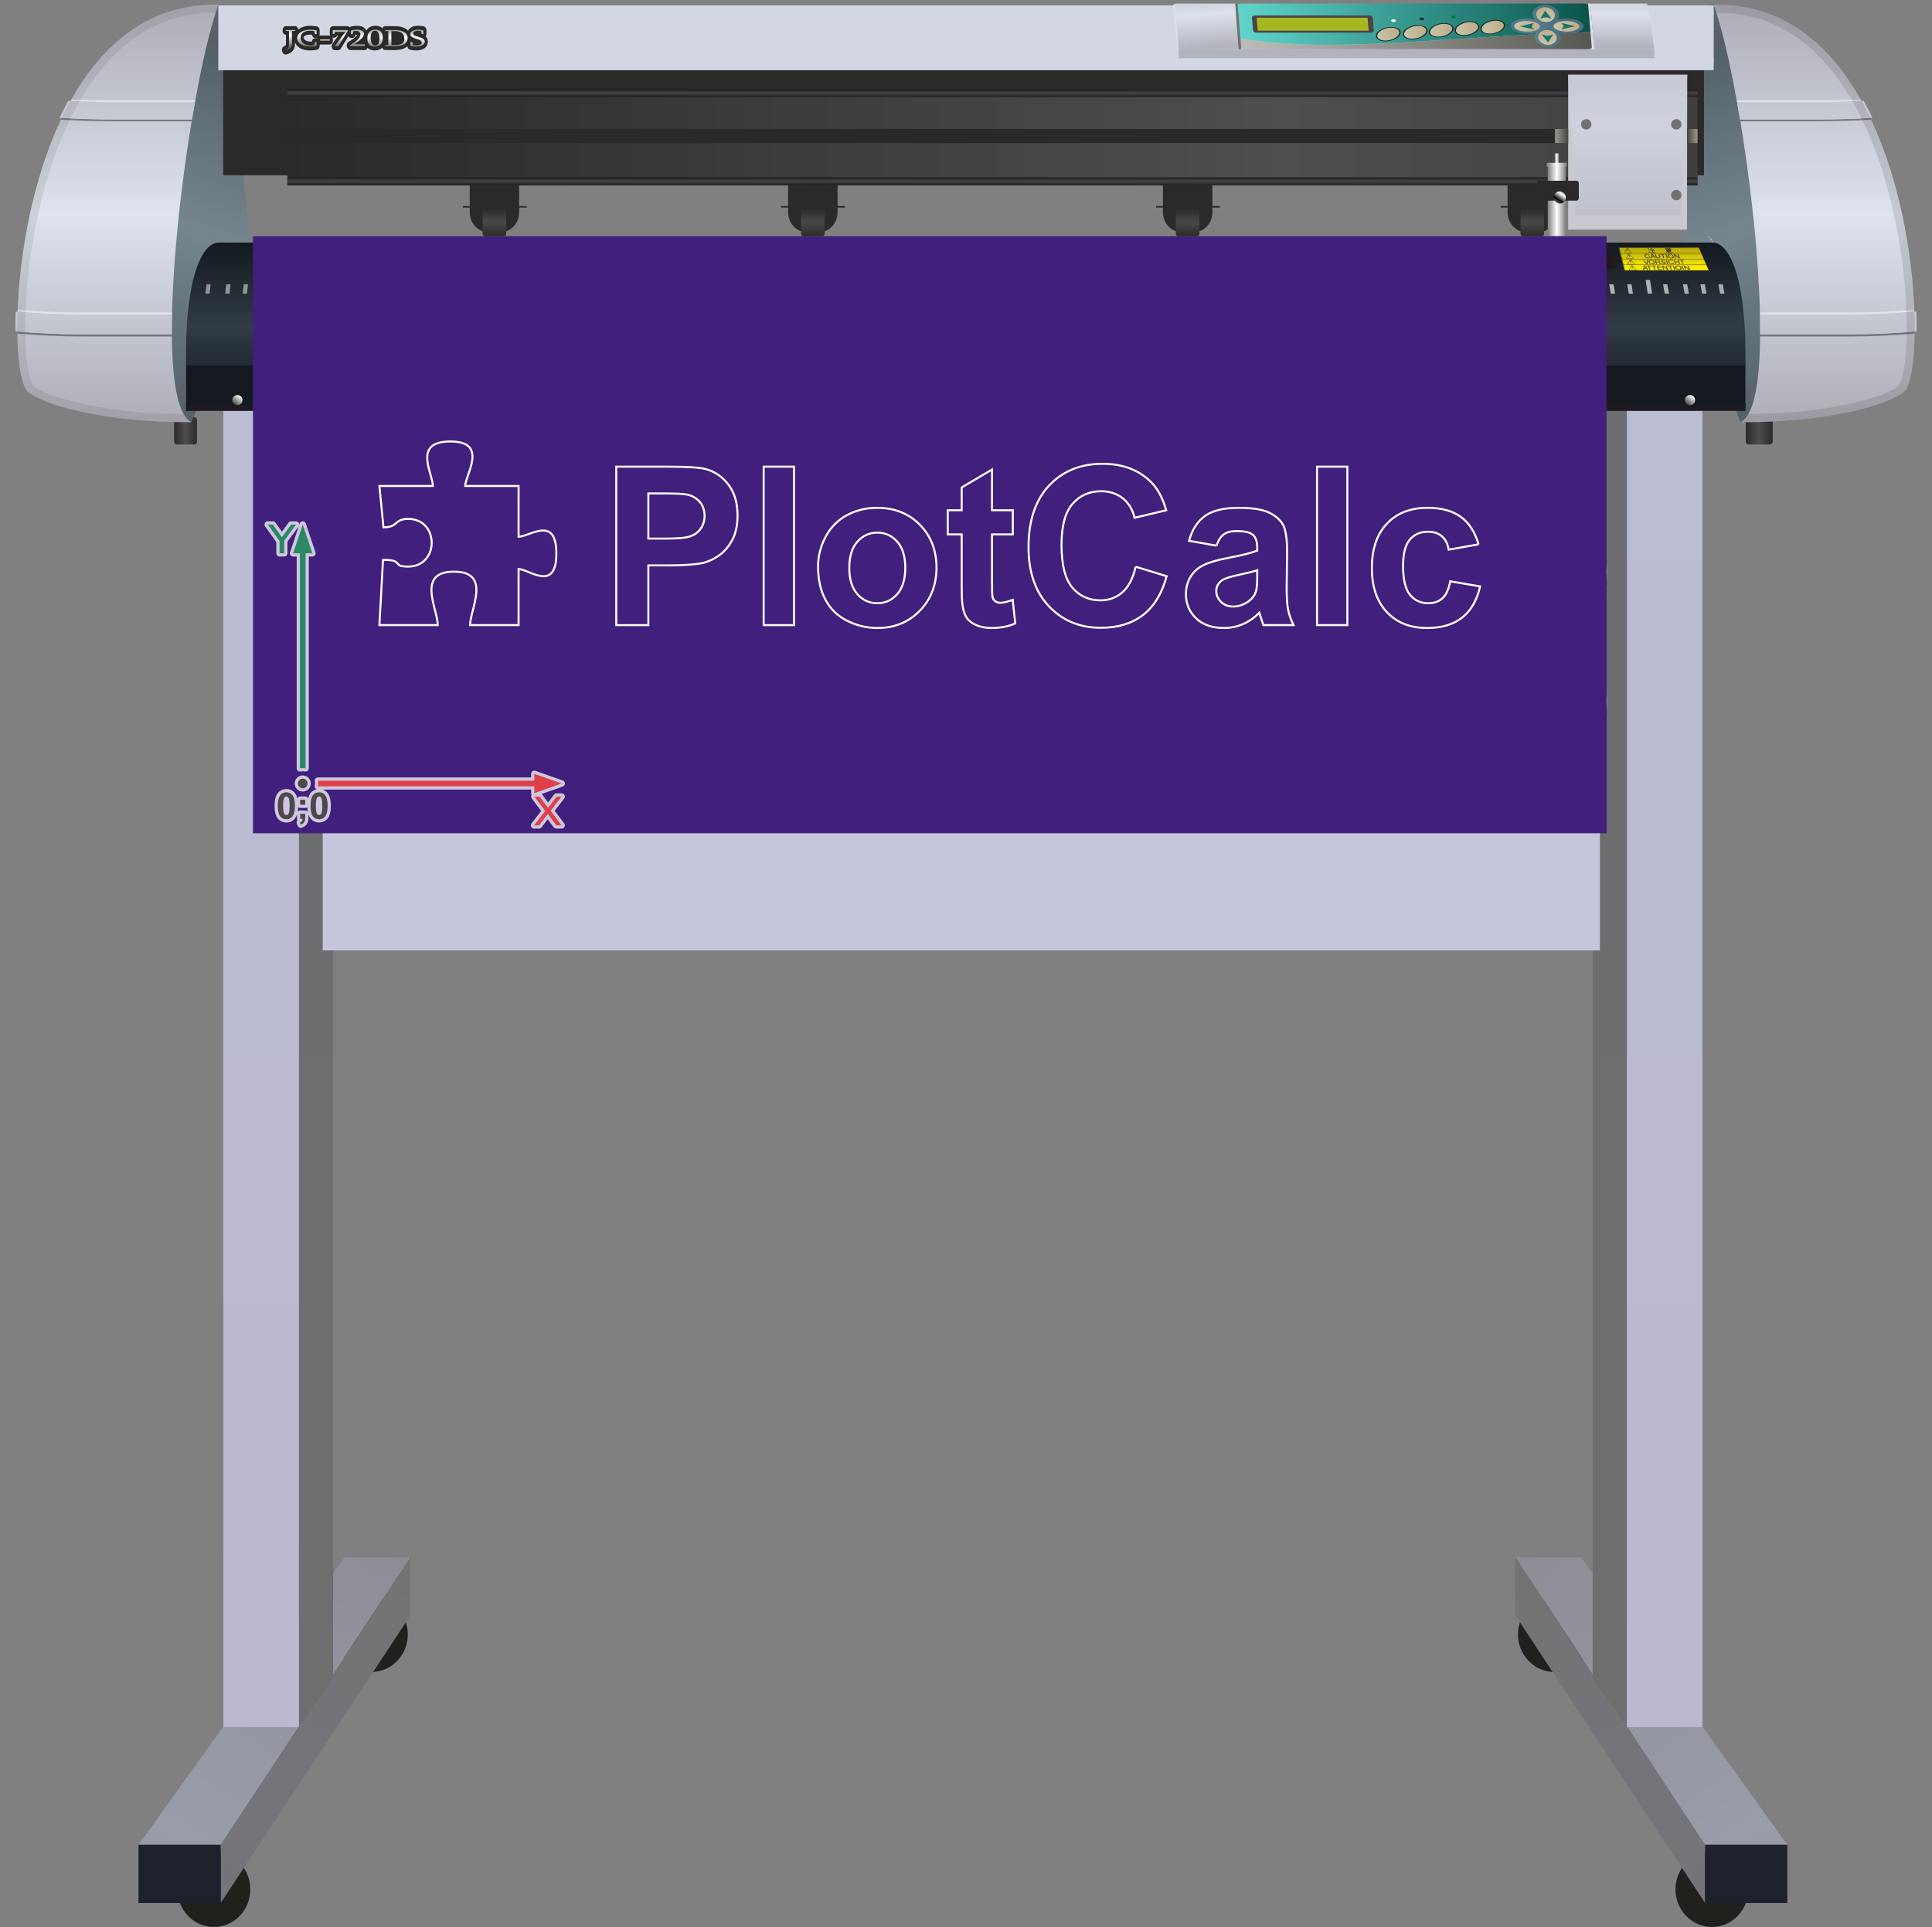 <!-- Creator: plotcalc.com 1000$ --><svg version="1.2" xmlns="http://www.w3.org/2000/svg" viewBox="-782090 -118686 970589 968247" xmlns:xlink="http://www.w3.org/1999/xlink"><rect x="-782090" y="-118686" width="970589" height="968247" fill="#808080" stroke="none"/><defs><linearGradient id="G1" x1="-441456" x2="-441456" y1="147429" y2="137188" spreadMethod="reflect" gradientUnits="userSpaceOnUse"><stop offset="0%" stop-color="rgba(0,0,0,1)"/><stop offset="100%" stop-color="rgba(255,255,255,1)"/></linearGradient><linearGradient id="G2" x1="75175" x2="-20774" y1="813456" y2="663812" spreadMethod="reflect" gradientUnits="userSpaceOnUse"><stop offset="0%" stop-color="rgba(153,157,169,1)"/><stop offset="100%" stop-color="rgba(142,141,149,1)"/></linearGradient><linearGradient id="G3" x1="-20774" x2="-99312" y1="822901" y2="682455" spreadMethod="reflect" gradientUnits="userSpaceOnUse"><stop offset="0%" stop-color="rgba(116,117,123,1)"/><stop offset="100%" stop-color="rgba(114,115,112,1)"/></linearGradient><linearGradient id="G4" x1="18017" x2="18017" y1="721397" y2="102173" spreadMethod="reflect" gradientUnits="userSpaceOnUse"><stop offset="0%" stop-color="rgba(109,110,109,1)"/><stop offset="100%" stop-color="rgba(108,109,112,1)"/></linearGradient><linearGradient id="G5" x1="73157" x2="73156" y1="721297" y2="99819" spreadMethod="reflect" gradientUnits="userSpaceOnUse"><stop offset="0%" stop-color="rgba(187,184,207,1)"/><stop offset="100%" stop-color="rgba(187,189,212,1)"/></linearGradient><linearGradient id="G6" x1="42482" x2="72705" y1="-83188" y2="3568" spreadMethod="reflect" gradientUnits="userSpaceOnUse"><stop offset="0%" stop-color="rgba(83,96,102,1)"/><stop offset="100%" stop-color="rgba(117,134,143,1)"/></linearGradient><linearGradient id="G7" x1="-671887" x2="-575937" y1="813456" y2="663812" spreadMethod="reflect" gradientUnits="userSpaceOnUse"><stop offset="0%" stop-color="rgba(153,157,169,1)"/><stop offset="100%" stop-color="rgba(142,141,149,1)"/></linearGradient><linearGradient id="G8" x1="-575937" x2="-497399" y1="822901" y2="682455" spreadMethod="reflect" gradientUnits="userSpaceOnUse"><stop offset="0%" stop-color="rgba(116,117,123,1)"/><stop offset="100%" stop-color="rgba(114,115,112,1)"/></linearGradient><linearGradient id="G9" x1="-614728" x2="-614728" y1="721397" y2="102173" spreadMethod="reflect" gradientUnits="userSpaceOnUse"><stop offset="0%" stop-color="rgba(109,110,109,1)"/><stop offset="100%" stop-color="rgba(108,109,112,1)"/></linearGradient><linearGradient id="G10" x1="-669868" x2="-669867" y1="721297" y2="99819" spreadMethod="reflect" gradientUnits="userSpaceOnUse"><stop offset="0%" stop-color="rgba(187,184,207,1)"/><stop offset="100%" stop-color="rgba(187,189,212,1)"/></linearGradient><linearGradient id="G11" x1="94954" x2="101721" y1="97794" y2="97794" spreadMethod="reflect" gradientUnits="userSpaceOnUse"><stop offset="0%" stop-color="rgba(43,42,41,1)"/><stop offset="100%" stop-color="rgba(79,77,77,1)"/></linearGradient><linearGradient id="G12" x1="-694627" x2="-688892" y1="97794" y2="97794" spreadMethod="reflect" gradientUnits="userSpaceOnUse"><stop offset="0%" stop-color="rgba(43,42,41,1)"/><stop offset="100%" stop-color="rgba(79,77,77,1)"/></linearGradient><linearGradient id="G13" x1="-636073" x2="-666297" y1="-83188" y2="3568" spreadMethod="reflect" gradientUnits="userSpaceOnUse"><stop offset="0%" stop-color="rgba(83,96,102,1)"/><stop offset="100%" stop-color="rgba(117,134,143,1)"/></linearGradient><linearGradient id="G14" x1="129332" x2="129332" y1="-11442" y2="91360" spreadMethod="reflect" gradientUnits="userSpaceOnUse"><stop offset="0%" stop-color="rgba(222,227,237,1)"/><stop offset="100%" stop-color="rgba(174,174,183,1)"/></linearGradient><linearGradient id="G15" x1="129673" x2="129673" y1="-11788" y2="91599" spreadMethod="reflect" gradientUnits="userSpaceOnUse"><stop offset="0%" stop-color="rgba(222,227,237,1)"/><stop offset="100%" stop-color="rgba(174,174,183,1)"/></linearGradient><linearGradient id="G16" x1="129974" x2="129973" y1="-11049" y2="92609" spreadMethod="reflect" gradientUnits="userSpaceOnUse"><stop offset="0%" stop-color="rgba(222,227,237,1)"/><stop offset="100%" stop-color="rgba(174,174,183,1)"/></linearGradient><linearGradient id="G17" x1="-637715" x2="-136055" y1="-49778" y2="-49779" spreadMethod="reflect" gradientUnits="userSpaceOnUse"><stop offset="0%" stop-color="rgba(43,42,41,1)"/><stop offset="100%" stop-color="rgba(79,78,78,1)"/></linearGradient><linearGradient id="G18" x1="-637715" x2="-637715" y1="-71961" y2="-73949" spreadMethod="reflect" gradientUnits="userSpaceOnUse"><stop offset="0%" stop-color="rgba(69,68,68,1)"/><stop offset="100%" stop-color="rgba(31,27,32,1)"/></linearGradient><linearGradient id="G19" x1="-637715" x2="-637715" y1="-27595" y2="-29583" spreadMethod="reflect" gradientUnits="userSpaceOnUse"><stop offset="0%" stop-color="rgba(69,68,68,1)"/><stop offset="100%" stop-color="rgba(31,27,32,1)"/></linearGradient><linearGradient id="G20" x1="-722924" x2="-722923" y1="-11442" y2="91360" spreadMethod="reflect" gradientUnits="userSpaceOnUse"><stop offset="0%" stop-color="rgba(222,227,237,1)"/><stop offset="100%" stop-color="rgba(174,174,183,1)"/></linearGradient><linearGradient id="G21" x1="-723264" x2="-723264" y1="-11788" y2="91599" spreadMethod="reflect" gradientUnits="userSpaceOnUse"><stop offset="0%" stop-color="rgba(222,227,237,1)"/><stop offset="100%" stop-color="rgba(174,174,183,1)"/></linearGradient><linearGradient id="G22" x1="-723565" x2="-723565" y1="-11049" y2="92609" spreadMethod="reflect" gradientUnits="userSpaceOnUse"><stop offset="0%" stop-color="rgba(222,227,237,1)"/><stop offset="100%" stop-color="rgba(174,174,183,1)"/></linearGradient><linearGradient id="G23" x1="-270683" x2="-270683" y1="-83412" y2="-88873" spreadMethod="reflect" gradientUnits="userSpaceOnUse"><stop offset="0%" stop-color="rgba(120,124,140,1)"/><stop offset="100%" stop-color="rgba(211,214,227,1)"/></linearGradient><linearGradient id="G24" x1="-257992" x2="-257987" y1="6051" y2="1491" spreadMethod="reflect" gradientUnits="userSpaceOnUse"><stop offset="0%" stop-color="rgba(43,42,41,1)"/><stop offset="100%" stop-color="rgba(218,218,218,1)"/></linearGradient><linearGradient id="G25" x1="-386642" x2="-386642" y1="83300" y2="87688" spreadMethod="reflect" gradientUnits="userSpaceOnUse"><stop offset="0%" stop-color="rgba(19,25,31,1)"/><stop offset="100%" stop-color="rgba(31,27,32,1)"/></linearGradient><linearGradient id="G26" x1="-460768" x2="-460768" y1="44958" y2="3205" spreadMethod="reflect" gradientUnits="userSpaceOnUse"><stop offset="0%" stop-color="rgba(49,59,69,1)"/><stop offset="100%" stop-color="rgba(19,25,31,1)"/></linearGradient><linearGradient id="G27" x1="-678088" x2="-192654" y1="25417" y2="25417" spreadMethod="reflect" gradientUnits="userSpaceOnUse"><stop offset="0%" stop-color="rgba(148,148,148,1)"/><stop offset="100%" stop-color="rgba(203,203,203,1)"/></linearGradient><linearGradient id="G28" x1="-270683" x2="-270683" y1="-116033" y2="-110572" spreadMethod="reflect" gradientUnits="userSpaceOnUse"><stop offset="0%" stop-color="rgba(120,124,140,1)"/><stop offset="100%" stop-color="rgba(211,214,227,1)"/></linearGradient><linearGradient id="G29" x1="23428" x2="23428" y1="18376" y2="4740" spreadMethod="reflect" gradientUnits="userSpaceOnUse"><stop offset="0%" stop-color="rgba(213,213,213,1)"/><stop offset="100%" stop-color="rgba(171,172,172,1)"/></linearGradient><linearGradient id="G30" x1="51569" x2="51569" y1="16068" y2="5653" spreadMethod="reflect" gradientUnits="userSpaceOnUse"><stop offset="0%" stop-color="rgba(255,237,0,1)"/><stop offset="100%" stop-color="rgba(179,166,9,1)"/></linearGradient><linearGradient id="G31" x1="-664251" x2="-661106" y1="84497" y2="80477" spreadMethod="reflect" gradientUnits="userSpaceOnUse"><stop offset="0%" stop-color="rgba(74,73,71,1)"/><stop offset="100%" stop-color="rgba(254,254,254,1)"/></linearGradient><linearGradient id="G32" x1="-298335" x2="-295190" y1="84497" y2="80477" spreadMethod="reflect" gradientUnits="userSpaceOnUse"><stop offset="0%" stop-color="rgba(74,73,71,1)"/><stop offset="100%" stop-color="rgba(254,254,254,1)"/></linearGradient><linearGradient id="G33" x1="65524" x2="68669" y1="84497" y2="80477" spreadMethod="reflect" gradientUnits="userSpaceOnUse"><stop offset="0%" stop-color="rgba(74,73,71,1)"/><stop offset="100%" stop-color="rgba(254,254,254,1)"/></linearGradient><linearGradient id="G34" x1="-533363" x2="-533363" y1="0" y2="-7098" spreadMethod="reflect" gradientUnits="userSpaceOnUse"><stop offset="0%" stop-color="rgba(43,42,41,1)"/><stop offset="100%" stop-color="rgba(74,73,73,1)"/></linearGradient><linearGradient id="G35" x1="-373402" x2="-373402" y1="0" y2="-7098" spreadMethod="reflect" gradientUnits="userSpaceOnUse"><stop offset="0%" stop-color="rgba(43,42,41,1)"/><stop offset="100%" stop-color="rgba(74,73,73,1)"/></linearGradient><linearGradient id="G36" x1="-185106" x2="-185105" y1="0" y2="-7098" spreadMethod="reflect" gradientUnits="userSpaceOnUse"><stop offset="0%" stop-color="rgba(43,42,41,1)"/><stop offset="100%" stop-color="rgba(74,73,73,1)"/></linearGradient><linearGradient id="G37" x1="-11965" x2="-11965" y1="0" y2="-7098" spreadMethod="reflect" gradientUnits="userSpaceOnUse"><stop offset="0%" stop-color="rgba(43,42,41,1)"/><stop offset="100%" stop-color="rgba(74,73,73,1)"/></linearGradient><linearGradient id="G38" x1="-172785" x2="-171573" y1="-111705" y2="-94777" spreadMethod="reflect" gradientUnits="userSpaceOnUse"><stop offset="0%" stop-color="rgba(221,226,236,1)"/><stop offset="100%" stop-color="rgba(178,179,188,1)"/></linearGradient><linearGradient id="G39" x1="-229964" x2="19828" y1="-53881" y2="-105497" spreadMethod="reflect" gradientUnits="userSpaceOnUse"><stop offset="0%" stop-color="rgba(237,234,227,1)"/><stop offset="100%" stop-color="rgba(85,85,80,1)"/></linearGradient><linearGradient id="G40" x1="-160721" x2="17175" y1="-106532" y2="-114784" spreadMethod="reflect" gradientUnits="userSpaceOnUse"><stop offset="0%" stop-color="rgba(96,213,204,1)"/><stop offset="100%" stop-color="rgba(10,83,75,1)"/></linearGradient><linearGradient id="G41" x1="-12673" x2="4620" y1="-101526" y2="-108148" spreadMethod="reflect" gradientUnits="userSpaceOnUse"><stop offset="0%" stop-color="rgba(87,128,145,1)"/><stop offset="100%" stop-color="rgba(73,107,120,1)"/></linearGradient><linearGradient id="G42" x1="-1635" x2="11320" y1="-105474" y2="-105474" spreadMethod="reflect" gradientUnits="userSpaceOnUse"><stop offset="0%" stop-color="rgba(200,197,169,1)"/><stop offset="100%" stop-color="rgba(190,172,139,1)"/></linearGradient><linearGradient id="G43" x1="-3039" x2="-6153" y1="-96327" y2="-104339" spreadMethod="reflect" gradientUnits="userSpaceOnUse"><stop offset="0%" stop-color="rgba(200,197,169,1)"/><stop offset="100%" stop-color="rgba(190,172,139,1)"/></linearGradient><linearGradient id="G44" x1="-3991" x2="-7105" y1="-107750" y2="-115762" spreadMethod="reflect" gradientUnits="userSpaceOnUse"><stop offset="0%" stop-color="rgba(200,197,169,1)"/><stop offset="100%" stop-color="rgba(190,172,139,1)"/></linearGradient><linearGradient id="G45" x1="-21389" x2="-8434" y1="-105474" y2="-105474" spreadMethod="reflect" gradientUnits="userSpaceOnUse"><stop offset="0%" stop-color="rgba(200,197,169,1)"/><stop offset="100%" stop-color="rgba(190,172,139,1)"/></linearGradient><linearGradient id="G46" x1="-37816" x2="-26525" y1="-105042" y2="-105042" spreadMethod="reflect" gradientUnits="userSpaceOnUse"><stop offset="0%" stop-color="rgba(200,197,169,1)"/><stop offset="100%" stop-color="rgba(190,172,139,1)"/></linearGradient><linearGradient id="G47" x1="-50750" x2="-39459" y1="-104327" y2="-104327" spreadMethod="reflect" gradientUnits="userSpaceOnUse"><stop offset="0%" stop-color="rgba(200,197,169,1)"/><stop offset="100%" stop-color="rgba(190,172,139,1)"/></linearGradient><linearGradient id="G48" x1="-63728" x2="-52437" y1="-103488" y2="-103488" spreadMethod="reflect" gradientUnits="userSpaceOnUse"><stop offset="0%" stop-color="rgba(200,197,169,1)"/><stop offset="100%" stop-color="rgba(190,172,139,1)"/></linearGradient><linearGradient id="G49" x1="-76796" x2="-65504" y1="-102443" y2="-102443" spreadMethod="reflect" gradientUnits="userSpaceOnUse"><stop offset="0%" stop-color="rgba(200,197,169,1)"/><stop offset="100%" stop-color="rgba(190,172,139,1)"/></linearGradient><linearGradient id="G50" x1="-90304" x2="-79013" y1="-101532" y2="-101532" spreadMethod="reflect" gradientUnits="userSpaceOnUse"><stop offset="0%" stop-color="rgba(200,197,169,1)"/><stop offset="100%" stop-color="rgba(190,172,139,1)"/></linearGradient><linearGradient id="G51" x1="35998" x2="35998" y1="-111705" y2="-94777" spreadMethod="reflect" gradientUnits="userSpaceOnUse"><stop offset="0%" stop-color="rgba(221,226,236,1)"/><stop offset="100%" stop-color="rgba(178,179,188,1)"/></linearGradient><linearGradient id="G52" x1="-617797" x2="-617797" y1="237331" y2="235279" spreadMethod="reflect" gradientUnits="userSpaceOnUse"><stop offset="0%" stop-color="rgba(43,42,41,1)"/><stop offset="100%" stop-color="rgba(254,254,254,1)"/></linearGradient><linearGradient id="G53" x1="-622393" x2="-622393" y1="239843" y2="233675" spreadMethod="reflect" gradientUnits="userSpaceOnUse"><stop offset="0%" stop-color="rgba(43,42,41,1)"/><stop offset="100%" stop-color="rgba(254,254,254,1)"/></linearGradient><linearGradient id="G54" x1="-617797" x2="-617797" y1="172008" y2="169956" spreadMethod="reflect" gradientUnits="userSpaceOnUse"><stop offset="0%" stop-color="rgba(43,42,41,1)"/><stop offset="100%" stop-color="rgba(254,254,254,1)"/></linearGradient><linearGradient id="G55" x1="-622393" x2="-622393" y1="174520" y2="168352" spreadMethod="reflect" gradientUnits="userSpaceOnUse"><stop offset="0%" stop-color="rgba(43,42,41,1)"/><stop offset="100%" stop-color="rgba(254,254,254,1)"/></linearGradient><linearGradient id="G56" x1="18817" x2="18817" y1="237331" y2="235279" spreadMethod="reflect" gradientUnits="userSpaceOnUse"><stop offset="0%" stop-color="rgba(43,42,41,1)"/><stop offset="100%" stop-color="rgba(254,254,254,1)"/></linearGradient><linearGradient id="G57" x1="23413" x2="23413" y1="239843" y2="233675" spreadMethod="reflect" gradientUnits="userSpaceOnUse"><stop offset="0%" stop-color="rgba(43,42,41,1)"/><stop offset="100%" stop-color="rgba(254,254,254,1)"/></linearGradient><linearGradient id="G58" x1="18817" x2="18817" y1="172008" y2="169956" spreadMethod="reflect" gradientUnits="userSpaceOnUse"><stop offset="0%" stop-color="rgba(43,42,41,1)"/><stop offset="100%" stop-color="rgba(254,254,254,1)"/></linearGradient><linearGradient id="G59" x1="23413" x2="23413" y1="174520" y2="168352" spreadMethod="reflect" gradientUnits="userSpaceOnUse"><stop offset="0%" stop-color="rgba(43,42,41,1)"/><stop offset="100%" stop-color="rgba(254,254,254,1)"/></linearGradient><linearGradient id="G60" x1="-610775" x2="-610596" y1="-89985" y2="-101234" spreadMethod="reflect" gradientUnits="userSpaceOnUse"><stop offset="0%" stop-color="rgba(43,42,41,1)"/><stop offset="100%" stop-color="rgba(43,42,41,1)"/></linearGradient><linearGradient id="G61" x1="-610495" x2="-610322" y1="-92273" y2="-100499" spreadMethod="reflect" gradientUnits="userSpaceOnUse"><stop offset="0%" stop-color="rgba(43,42,41,1)"/><stop offset="100%" stop-color="rgba(254,254,254,1)"/></linearGradient><linearGradient id="G62" x1="35626" x2="35626" y1="-56669" y2="-121664" spreadMethod="reflect" gradientUnits="userSpaceOnUse"><stop offset="0%" stop-color="rgba(207,210,220,1)"/><stop offset="100%" stop-color="rgba(184,185,196,1)"/></linearGradient><linearGradient id="G63" x1="0" x2="1050" y1="-35482" y2="-35482" spreadMethod="reflect" gradientUnits="userSpaceOnUse"><stop offset="0%" stop-color="rgba(254,254,254,1)"/><stop offset="100%" stop-color="rgba(125,125,125,1)"/></linearGradient><linearGradient id="G64" x1="0" x2="4557" y1="-18439" y2="-18439" spreadMethod="reflect" gradientUnits="userSpaceOnUse"><stop offset="0%" stop-color="rgba(254,254,254,1)"/><stop offset="100%" stop-color="rgba(125,125,125,1)"/></linearGradient><linearGradient id="G65" x1="477" x2="2374" y1="-18417" y2="-21188" spreadMethod="reflect" gradientUnits="userSpaceOnUse"><stop offset="0%" stop-color="rgba(0,0,0,1)"/><stop offset="100%" stop-color="rgba(255,255,255,1)"/></linearGradient><linearGradient id="G66" x1="0" x2="5100" y1="-35902" y2="-35902" spreadMethod="reflect" gradientUnits="userSpaceOnUse"><stop offset="0%" stop-color="rgba(254,254,254,1)"/><stop offset="100%" stop-color="rgba(125,125,125,1)"/></linearGradient><linearGradient id="G67" x1="-861" x2="5716" y1="-50340" y2="-50340" spreadMethod="reflect" gradientUnits="userSpaceOnUse"><stop offset="0%" stop-color="rgba(153,153,146,1)"/><stop offset="100%" stop-color="rgba(69,69,56,1)"/></linearGradient><linearGradient id="G68" x1="70679" x2="65479" y1="-50340" y2="-50340" spreadMethod="reflect" gradientUnits="userSpaceOnUse"><stop offset="0%" stop-color="rgba(153,153,146,1)"/><stop offset="100%" stop-color="rgba(69,69,56,1)"/></linearGradient><linearGradient id="GS1" x1="0" x2="0" y1="0" y2="25000" gradientUnits="userSpaceOnUse"><stop offset="25%" stop-color="rgba(0,0,0,.2)"/><stop offset="100%" stop-color="rgba(0,0,0,0)"/></linearGradient><linearGradient id="GS2" x1="0" x2="0" y1="300000" y2="100000" gradientUnits="userSpaceOnUse"><stop offset="0%" stop-color="rgba(0,0,0,.1)"/><stop offset="100%" stop-color="rgba(0,0,0,0)"/></linearGradient></defs><path id="theMotionPath" d="M0 0H-630000H0" /><g><path fill="url(#G1)" d="m-622950 132199h646679v23901h-646679z"/><path fill="rgba(32,32,29,1)" d="m-1200 721426c10105 0 18297-8458 18297-18891 0-10433-8192-18891-18297-18891-10105 0-18297 8458-18297 18891 0 10433 8192 18891 18297 18891"/><path fill="rgba(32,32,29,1)" d="m77929 849561c10105 0 18297-8458 18297-18891 0-10433-8192-18890-18297-18890-10105 0-18296 8457-18296 18890 0 10433 8191 18891 18296 18891"/><path fill="url(#G2)" d="m74520 808270h41269l-103545-144458h-33018z"/><path fill="url(#G3)" d="m74520 808270l-95294-144458v29262l95294 144458z"/><path fill="rgba(30,32,45,1)" d="m74520 808270h41269v29262h-41269z"/><path fill="url(#G4)" d="m35237 76781l-17220-24433c0 203025 0 469295 0 672320l17220 24432z"/><path fill="url(#G5)" d="m35237 76781h37920v672319h-37920z"/><path fill="url(#G6)" d="m105240 87725l-12905 5712-31103-77007 14490-132736h3113l59425 115585z"/><path fill="rgba(32,32,29,1)" d="m-595511 721426c-10105 0-18297-8458-18297-18891 0-10433 8192-18891 18297-18891 10105 0 18297 8458 18297 18891 0 10433-8192 18891-18297 18891"/><path fill="rgba(32,32,29,1)" d="m-674641 849561c-10105 0-18297-8458-18297-18891 0-10433 8192-18890 18297-18890 10105 0 18297 8457 18297 18890 0 10433-8192 18891-18297 18891"/><path fill="url(#G7)" d="m-671231 808270h-41270l103546-144458h33018z"/><path fill="url(#G8)" d="m-671231 808270l95294-144458v29262l-95294 144458z"/><path fill="rgba(30,32,45,1)" d="m-671231 808270h-41270v29262h41270z"/><path fill="url(#G9)" d="m-631949 76781l17221-24433c0 203025 0 469295 0 672320l-17221 24432z"/><path fill="url(#G10)" d="m-631949 76781h-37920v672319h37920z"/><path fill="url(#G11)" d="m96492 90925h10458c845 0 1537 692 1537 1538v10663c0 846-692 1538-1537 1538h-10458c-846 0-1538-692-1538-1538v-10663c0-846 692-1538 1538-1538"/><path fill="url(#G12)" d="m-693323 90925h8862c717 0 1303 586 1303 1303v11132c0 717-586 1304-1303 1304h-8862c-717 0-1304-587-1304-1304v-11132c0-717 587-1303 1304-1303"/><path fill="url(#G13)" d="m-698831 87725l12904 5712 31103-77007-14489-132736h-3113l-59425 115585z"/><path fill="rgba(43,42,41,1)" d="m-669964-30613h743912v-59585h-743912z"/><path fill="rgba(211,214,227,1)" d="m-672426-116033h751261v32621h-751261z"/><path fill="url(#G14)" d="m78835-116306c102489-2380 109664 183434 95510 194589-9714 7656-41958 15433-82010 15154 22047-10924 2378-165188-13500-209743"/><path fill="rgba(43,42,41,0.50)" d="m179815 47882c-3 348-5 699-10 1043-10834 944-21705 1445-32591 1445h-45059c4-347 9-689 12-1039h45047c10865 0 21733-499 32601-1449"/><path fill="rgba(254,254,254,0.50)" d="m179634 36906c14 349 28 697 40 1042-10821 942-21642 1436-32460 1436h-45129c-7-347-13-691-21-1040h45150c10829 0 21643-499 32420-1438"/><path fill="url(#G15)" d="m180646 37884c124 3469 169 6787 141 9934-10868 949-22708 1513-33573 1513h-45047c22-3205-8-6530-82-9947h45129c10818 0 22611-559 33432-1500"/><path fill="rgba(43,42,41,0.50)" d="m157478-59435c142 296 288 589 428 886-8633 531-17287 809-25950 809h-39744c-50-304-100-608-151-911h39895c8506 0 17014-269 25522-784"/><path fill="rgba(254,254,254,0.50)" d="m152610-68800c167 296 335 591 501 889-7053 357-14104 541-21155 541h-41412c-55-305-110-608-166-911h41578c6893 0 13779-178 20654-519"/><path fill="url(#G16)" d="m154218-67988c1530 2760 2987 5587 4367 8475-8508 516-18123 862-26629 862h-39895c-496-2957-1002-5864-1517-8719h41412c7050 0 15209-261 22262-618"/><path fill="rgba(43,42,41,0.14)" d="m78835-116306c102489-2380 109664 183434 95510 194589-9714 7656-41958 15433-82010 15154 1484-735 2773-2139 3893-4096h4510c14438-296 29151-1650 43184-4466 7553-1516 21732-4906 27899-9747 1390-1378 2550-8082 2820-9957 1098-7612 1259-15718 1105-23397-437-21814-3805-44717-9570-65745-11207-40873-35010-85969-81721-88229h-4246c-461-1451-919-2829-1374-4106"/><path fill="url(#G17)" d="m-637715-73949h708394v48342h-708394z"/><path fill="url(#G18)" d="m-637715-73949h708394v3976h-708394z"/><path fill="url(#G19)" d="m-637715-29583h708394v3976h-708394z"/><path fill="rgba(41,41,41,1)" d="m-637715-53881h708394v7083h-708394z"/><path fill="url(#G20)" d="m-672426-116306c-102490-2380-109664 183434-95511 194589 9715 7656 41958 15433 82010 15154-22046-10924-2377-165188 13501-209743"/><path fill="rgba(43,42,41,0.50)" d="m-773406 47882c3 348 5 699 10 1043 10833 944 21704 1445 32591 1445h45059c-4-347-10-689-12-1039h-45047c-10865 0-21733-499-32601-1449"/><path fill="rgba(254,254,254,0.50)" d="m-773226 36906c-14 349-27 697-39 1042 10821 942 21642 1436 32460 1436h45129c7-347 13-691 21-1040h-45150c-10830 0-21644-499-32421-1438"/><path fill="url(#G21)" d="m-774237 37884c-125 3469-169 6787-141 9934 10868 949 22708 1513 33573 1513h45047c-22-3205 8-6530 82-9947h-45129c-10818 0-22611-559-33432-1500"/><path fill="rgba(43,42,41,0.50)" d="m-751070-59435c-142 296-287 589-427 886 8632 531 17286 809 25949 809h39744c51-304 101-608 152-911h-39896c-8506 0-17014-269-25522-784"/><path fill="rgba(254,254,254,0.50)" d="m-746201-68800c-167 296-336 591-501 889 7052 357 14104 541 21154 541h41413c55-305 110-608 165-911h-41578c-6892 0-13779-178-20653-519"/><path fill="url(#G22)" d="m-747809-67988c-1531 2760-2988 5587-4368 8475 8509 516 18123 862 26629 862h39896c495-2957 1002-5864 1517-8719h-41413c-7050 0-15209-261-22261-618"/><path fill="rgba(43,42,41,0.10)" d="m-672426-116306c-102490-2380-109664 183434-95511 194589 9715 7656 41958 15433 82010 15154-1484-735-2772-2139-3892-4096h-4511c-14438-296-29150-1650-43183-4466-7553-1516-21732-4906-27900-9747-1389-1378-2549-8082-2819-9957-1099-7612-1259-15718-1106-23397 437-21814 3805-44717 9570-65745 11207-40873 35011-85969 81721-88229h4247c460-1451 919-2829 1374-4106"/><path fill="url(#G23)" d="m-672426-83412h751261v-5461h-751261z"/><path fill="rgba(19,25,31,1)" d="m-688597 62737h783338v24951h-783338z"/><path fill="url(#G24)" d="m-667994 0h742799c1887 0 3431 1544 3431 3432v1706c0 1887-1544 3431-3431 3431h-742799c-1887 0-3431-1544-3431-3431v-1706c0-1888 1544-3432 3431-3432"/><path fill="url(#G25)" d="m-688597 83300h783338v4388h-783338z"/><path fill="url(#G26)" d="m-688597 64919c-802-40839 7068-61714 16505-61714h750328c9436 0 17307 20875 16505 61714z"/><path fill="url(#G27)" d="m-632616 24169h2137l-458 4700h-2136zm585725-2203h1069h1068h1069l839 6903h-1068h-1069h-1068zm-182089 0h2213l381 6903h-2213zm-183082 0h2136l-76 6903h-2137zm-183006 0h2137l-611 6903h-2137zm-27550 2203h2137l-458 4700h-2137zm8853 0h2136l-458 4700h-2136zm8928 0h2214l-458 4700h-2213zm-73492 0h2061l-535 4700h-2136zm9921 0h2137l-534 4700h-2137zm8777 0h2136l-534 4700h-2137zm9005 0h2137l-535 4700h-2136zm9768-2203h2137l-687 6903h-2136zm137369 0h2061l-306 6903h-2136zm-37547 2203h2213l-306 4700h-2213zm10073 0h2137l-305 4700h-2137zm8777 0h2137l-306 4700h-2137zm8929 0h2136l-228 4700h-2137zm-73569 0h2137l-382 4700h-2137zm9997 0h2214l-382 4700h-2213zm8853 0h2137l-382 4700h-2136zm9005 0h2061l-305 4700h-2137zm9616-2203h2137l-458 6903h-2137zm99974 2203h2137l-153 4700h-2137zm9997 0h2137l-76 4700h-2213zm8777 0h2137l-77 4700h-2136zm9005 0h2137l-76 4700h-2137zm-73569 0h2137l-229 4700h-2136zm9998 0h2137l-229 4700h-2137zm8776 0h2137l-153 4700h-2136zm8929 0h2213l-152 4700h-2213zm9692-2203h2137l-229 6903h-2137zm137293 0h2137l152 6903h-2137zm-37243 2203h2061l76 4700h-2137zm9922 0h2136l77 4700h-2137zm8852 0h2137l76 4700h-2136zm8929 0h2213l77 4700h-2214zm-73568 0h2213l-76 4700h-2214zm9997 0h2137v4700h-2137zm8776 0h2137v4700h-2137zm9006 0h2137v4700h-2137zm9615-2203h2137v6903h-2137zm99974 2203h2213l229 4700h-2213zm10074 0h2137l229 4700h-2137zm8776 0h2137l229 4700h-2137zm9006 0h2060l306 4700h-2137zm-73645 0h2137l152 4700h-2137zm9997 0h2213l153 4700h-2213zm8853 0h2137l152 4700h-2137zm9005 0h2137l153 4700h-2137zm9463-2203h2137l229 6903h-2137zm137293 0h2137l610 6903h-2137zm-37166 2203h2137l381 4700h-2137zm9997 0h2213l382 4700h-2213zm8777 0h2136l458 4700h-2136zm9005 0h2137l458 4700h-2137zm-73569 0h2137l305 4700h-2137zm9998 0h2137l305 4700h-2137zm8852 0h2137l305 4700h-2136zm8853 0h2213l382 4700h-2214zm9539-2203h2137l458 6903h-2137zm100203 2203h2137l534 4700h-2136zm9921 0h2137l611 4700h-2137zm8853 0h2137l610 4700h-2136zm8929 0h2213l611 4700h-2214zm-73569 0h2214l458 4700h-2214zm10074 0h2061l534 4700h-2137zm8700 0h2137l534 4700h-2137zm9005 0h2137l534 4700h-2136zm9311-2203h2213l763 6903h-2213zm136300 0h2213l1069 6903h-2213zm-37089 2203h2213l763 4700h-2213zm10073 0h2137l763 4700h-2136zm8777 0h2137l763 4700h-2137zm9005 0h2137l763 4700h-2137zm-73569 0h2061l687 4700h-2137zm9921 0h2214l687 4700h-2214zm8853 0h2137l687 4700h-2137zm9005 0h2137l687 4700h-2137zm9235-2203h2137l992 6903h-2137zm54566 2203h2136l840 4700h-2137zm9997 0h2137l839 4700h-2137zm8776 0h2214l839 4700h-2213zm9006 0h2213l839 4700h-2213z"/><path fill="url(#G28)" d="m-672426-116306h751261v5461h-751261z"/><path fill="url(#G29)" d="m12954 4740h57447c1602 0 3528 1375 4279 3053l3370 7532c751 1677-34 3051-1740 3051h-61102c-1706 0-3296-1373-3551-3051l-1145-7532c-254-1678 840-3053 2442-3053"/><path fill="url(#G30)" d="m31146 5662h40205l5014 11498h-42362z"/><path fill="rgba(41,39,40,1)" d="m33566 14448l41370-2 264 10 1165 2704h-42119l-56-185zm-19142 2722l-1845-11358h18601v23h7l1075 4332 1748 7003zm-187 150h19808c10132 11 42452 55 42542-35 69-283-2143-5037-2462-5796l-2504-5678c-118-151 35-9-125-101-180-70-24031-60-40350-48h-18789zm18608-5755l40836-1 257 11 1172 2716h-41586l-55-186zm-728-2869h-195h40906l-395-1 256 11 1179 2697-291 8h-40781zm23400-2213l-187-240 1019 2-41 260zm-24122-656h15779c0 13-14 30-21 41 0 11-7 28-7 41-69 181 28-90-35 81-7 39-21 25-34 123 284 75 450 160 651 310l-1144 15 63 203 1026 4 201 611h-832l69 221h818l216 672c-1027 0-1166-98-1117 168 298 131 1553 46 2157 56 499 9 513 75 423-224h-1110l-215-672c139 0 437 15 541 7 347-26 236 41 201-173-76-33-27-22-152-48l-687-7-201-611c631 0 1026 68 985-90-35-153-83-139-499-135-188 3-375 4-569 4l14-266c-139-46-250-91-389-153l-340-174 8351-4 83 221c-728 0-1248-81-1165 105 139 151 277 90 562 92l180 245c-576 45-909-73-971 116 132 103 14 50 201 85l3142 11c277-31 222 56 152-200l-1095-10 48-241c437-20 562 95 486-203l-1249-47c-41-231-97-167 250-181 132-4 340 5 486 7h6900c1672 0 6582-61 7886 9l1179 2698-40531 8zm22000 9397l2080 1688h417c-56-345-271-833-389-1196-374-1090-173-931-700-931l568 1678-1817-1494c-249-206-180-184-693-184l735 2127h360zm10881 0c313 196 756 574 1083 830 374 306 742 585 1081 858h417c-70-344-306-835-451-1196-423-1090-215-931-749-931l652 1680c-375-255-722-557-1075-846-1110-893-902-834-1519-834l846 2127h360zm-4736-4154l374 14-617-1665c790 486 1886 1676 2261 1666l256-5-797-2113-375 2 631 1657c-242-118-818-639-1047-821-1109-914-874-853-1470-835zm880 3968c1360-391 2352 1373 1304 1627-1373 331-2288-1346-1304-1627m-554 1183c943 1253 3550 863 2483-696-930-1354-3697-918-2483 696m-12866-4049c1297-404 2275 1302 1249 1613-1311 391-2282-1293-1249-1613m2081 1079c-42-1535-2920-1919-2927-592-14 1556 2955 1996 2927 592m7601-4041c1262-385 2289 1425 1228 1643-1367 280-2220-1343-1228-1643m-187-262c-1526 344-201 2591 1637 2155 1435-345 187-2567-1637-2155m-6804 3207c493-1 943-35 1394 69 659 804-277 664-1179 660zm1776 780c464-194 180-785-354-940-409-119-1422-96-1907-71l700 2112 375 7-292-918c1963-4 1256 45 1845 912l451 6c-229-287-180-225-340-593-173-411-270-332-478-515m3759-5226l1186 1c-222 146-201 127 104 390l305-94c-104-165-215-200-375-292l1034-5-299-879h-2281zm-2511 4931c-250-389-76-535 423-535 479-1 673 160 895 428l326-5c-333-870-1887-814-2109-352-173 356 194 721 652 818 604 127 853 75 1394 297 271 474-48 607-693 550-243-22-458-104-590-220-360-301 21-270-575-271 180 443 478 653 1061 727 1630 204 1602-876 624-1148-458-131-999-118-1408-289m-2053 2398l1727-4-104-248h-2101l700 2126h2150l-62-252-1769 1-243-717 1589-3-97-250h-1575zm8912-1988l1512-1 389 992 381-5-797-2107-396-5 326 872h-1505l-367-882-347 10 783 2112 382 7zm-15473 2071l687 903-895 2zm-284 1175l1220 5 472 611 416-6-1664-2121c-465 0-465-44-534 257-21 98-35 168-56 258-83 394-347 1331-333 1615l382-13zm4182-6993l673 911-840 2zm-735 1782c444 0 402 7 444-274 13-131 34-218 41-342h1179l458 615 416 1-1699-2123c-631-7-423-38-631 1014-70 329-187 774-208 1109m11485 2178c-541 0-257 33-395 312-229 419-1387 424-1797-474-485-1080 728-1106 1207-854 451 236 97 341 714 299-624-1033-2961-973-2351 504 618 1465 2969 1274 2622 213m-12012-2958c-694 0-56 520-881 575-1623 108-1845-2215-174-1652 278 95 271 184 521 368l305 4c-257-892-2885-1115-2331 480 562 1586 3010 1174 2560 225m2968-75c208 608 631 931 1470 910 1367-36 729-1087 354-2182l-375 23c313 929 881 1875-69 1899-1033 26-1082-932-1401-1892l-395-30zm-6020 1685h-354c49 182 1415 1874 1658 2128h395c69-281 437-1923 368-2128h-361c-208 483-62 1356-347 1750zm-5971 2805l2302 2166-3481 11c48-239 1040-2077 1179-2177m-1277 2255c361 107 3246 64 3732 20-28-309-833-931-1138-1220l-964-889c-173-174-139-208-388-296-278 72-347 351-437 548l-652 1213c-97 171-326 435-153 624m507-5130l2274 2162-3439 10 839-1664c111-210 173-405 326-508m2427 2277c-21-261-291-427-520-642-319-315-1630-1674-2011-1755-208 116-479 773-604 988-194 362-347 683-555 1052-284 497 264 379 1464 379 652 0 1664 39 2226-22m-4335-2974c21-116 909-2021 1131-2170l2247 2170zm3544 105c-20-289-873-982-1151-1252-250-239-1040-1083-1352-1165-278 206-895 1638-1131 2028-298 533 194 411 1436 411 638 0 1637 39 2198-22m7838 3784l790-8c222-62 208-191-139-247l-2156 3 118 252h950l582 1872 382-1zm-12138-6761c56-293 403-835 535-1118 90-183 180-355 270-543 55-115 97-179 146-285 90-200 41-151 180-232 465 544 1949 1810 2205 2178zm-90 97c132 16 3461 110 3572-57 76-127-1422-1480-1741-1791-180-174-402-481-721-548-208 110-805 1429-964 1762-111 221-305 383-146 634m27423 3545c-180 27-97 0-173 74l35 101c152 84 180 79 499 78 153 0 312-3 458-3 277 339 561 1413 783 1865l382 10-694-1872c638-14 860 70 902-129-153-154-28-90-277-129l-958 2c-215 0-416 0-624-1-62-1-284-3-333 4m-8669-2694l638 1861 395-14-645-1861 950-5-62-235-2323-12c152 428 55 193 1047 266m-5049 5558c-562-8-437 45-451 129 201 168-243 126 1020 126l617 1872 381-1-596-1871 971 1-56-253c-423 0-839 0-1262 0-208 0-416 0-624-3m9127 255l971-1-104-250-2303-1 21 177c181 56-125 80 465 79 194-1 360-4 555 4l679 1870 375-17zm-1498-982h416l-756-2164h-416zm-153-2970h410l-763-2164h-403zm3746 5839h416l-791-2164h-409zm4327 0h416l-825-2164h-416zm-5992-8891c-562-42 7 41-333 183l-1019-1-174-437-291-2c139 639 166 673 957 668 409-3 1380 64 860-411m-20085 5507c0-253-21-489-35-744-14-219 63-706-374-666-368 31-77 433 41 666 118 249 215 506 368 744m-770-2871c7-251-21-487-35-742-14-219 56-706-374-668-361 33-70 439 41 671 118 247 222 505 368 739m-777-2869c14-218-14-470-28-705-20-239 56-678-319-705-437-31-131 413-27 623 117 266 235 525 374 787m2310 8616c34-193-7-485-21-703-14-221 62-675-319-702-444-30-153 404-56 608 132 267 243 525 396 797m7996-8136l305 130 91-186c83-199 242-450 249-665l-215-86c-111 50-34-19-97 61zm8739-20c97 40 243 102 326 135 250-340 118-206 257-467l-347-117c-69 86-208 382-236 449m2622-363l603 419 271-81c-216-236-403-322-666-453zm-11680-1022c229 71 423 187 631 281l153-196c-201-80-451-209-659-282-118 129-90 15-125 197m-138-717l624 352 152-199c-242-132-367-220-638-296-55 44-97 94-138 143"/><path fill="rgba(35,25,22,1)" d="m18093 8652c243 58 1893 786 2053 906-222 172-1401 841-1713 915l-84-433-1144 2-208-952h1165zm4189 3329c902-66 638-61 867 399 381 31 125-27 312 96 0 1 90 90 104 106 69 67 63 68 118 107 69-280-14-284 333-309l-42-399 403-18c-188-879-63-1073-673-1271l-194-864-916 12 187 881c-409 69 7 42-277 128-187 55-264 30-472 0l-783-3904c-139-599-465-496-1186-494-1145 3-2303 0-3447 0-2220 0-1901-600-1138 3845 70 434 153 869 222 1305 63 366 7 931 520 1051 271 61 4439 24 5306 29 936 2 763-107 756-700m5805-1812l-215-499-1512 617c42-263-49-413-208-654-173 37-971 541-1137 653-271 166-257 206-326 528-49 230-111 452-118 697l679-89-506 569 1269 493-998 156 1352 807-2011-210 450 986c-464-127-922-355-1338-499-118 139-222 375-305 542-180 344-139 239-444 461l-2504 1792c-132 83-159 121-291 213-125 84-201 119-312 204-111 79-146 140-243 205 950 98 2788 19 3829 19 1137 1 964 161 1921-570 582-439 3023-207 3807-660l1859-1215c-284-213-846-532-1401-307-160 62-409 231-520 312-264 187-250 159-735 156-28-215 416-824 548-1050 319-522 326-485 991-787 888-409 513-301 1755-303 659-1 999-347 985-793-902-14-1894-218-2566 46-472 186-1422 634-1928 716-42-331 55-689 104-993 118-611-7-409 589-694 701-337 1651-466 874-1434zm-8004 3013l1748 153-700 1133c409-144 811-303 1241-454 472-168 943-214 964-627l-1456 540c111-250 381-539 471-769l-1421-119c111-109 117-59 228-206-506-30-846 149-1075 349"/><path fill="url(#G31)" d="m-662845 84918c1414 0 2561-1147 2561-2561 0-1414-1147-2561-2561-2561-1414 0-2560 1147-2560 2561 0 1414 1146 2561 2560 2561"/><path fill="url(#G32)" d="m-296928 84918c1414 0 2560-1147 2560-2561 0-1414-1146-2561-2560-2561-1414 0-2561 1147-2561 2561 0 1414 1147 2561 2561 2561"/><path fill="url(#G33)" d="m66930 84918c1415 0 2561-1147 2561-2561 0-1414-1146-2561-2561-2561-1414 0-2560 1147-2560 2561 0 1414 1146 2561 2560 2561"/><path fill="rgba(43,42,41,1)" d="m-521276-25607v10452h3777v791h-3777v2369c0 5524-4291 10044-9536 10044h-5772c-5244 0-9535-4520-9535-10044v-2369h-3468v-791h3468v-10452z"/><path fill="url(#G34)" d="m-538393 0h9390c669 0 1217-547 1217-1217v-11762c0-670-548-1217-1217-1217h-9390c-669 0-1217 547-1217 1217v11762c0 670 548 1217 1217 1217"/><path fill="rgba(43,42,41,1)" d="m-361316-25607v10452h3777v791h-3777v2369c0 5524-4291 10044-9535 10044h-5772c-5245 0-9536-4520-9536-10044v-2369h-3467v-791h3467v-10452z"/><path fill="url(#G35)" d="m-378432 0h9390c669 0 1217-547 1217-1217v-11762c0-670-548-1217-1217-1217h-9390c-669 0-1217 547-1217 1217v11762c0 670 548 1217 1217 1217"/><path fill="rgba(43,42,41,1)" d="m-173019-25607v10452h3777v791h-3777v2369c0 5524-4291 10044-9535 10044h-5772c-5245 0-9536-4520-9536-10044v-2369h-3467v-791h3467v-10452z"/><path fill="url(#G36)" d="m-190135 0h9390c669 0 1216-547 1216-1217v-11762c0-670-547-1217-1216-1217h-9390c-670 0-1217 547-1217 1217v11762c0 670 547 1217 1217 1217"/><path fill="rgba(43,42,41,1)" d="m122-25607v10452h3777v791h-3777v2369c0 5524-4291 10044-9536 10044h-5772c-5244 0-9535-4520-9535-10044v-2369h-3468v-791h3468v-10452z"/><path fill="url(#G37)" d="m-16995 0h9390c670 0 1217-547 1217-1217v-11762c0-670-547-1217-1217-1217h-9390c-669 0-1217 547-1217 1217v11762c0 670 548 1217 1217 1217"/><path fill="url(#G38)" d="m-191652-116906h30120l1640 22903h-30120z"/><path fill="rgba(178,179,188,1)" d="m-190012-89451h239032v-4552h-239032z"/><path fill="url(#G39)" d="m18191-102583l538 6458c97 1167-1490 2122-3527 2122h-171176c-2037 0-3783-955-3880-2122l-293-3511c46991 8478 104693-953 178338-2947"/><path fill="url(#G40)" d="m-157882-116906h171177c2036 0 3782 955 3880 2122l988 11874 28 327c-73645 1994-131347 11425-178338 2947l-239-2877-1022-12271c-98-1167 1489-2122 3526-2122"/><path fill="rgba(76,68,75,1)" d="m-151878-110930h57983c747 0 1403 547 1459 1214l518 6229c56 668-509 1214-1256 1214h-57983c-747 0-1403-546-1459-1214l-519-6229c-55-667 510-1214 1257-1214"/><path fill="rgba(166,184,33,1)" d="m-150788-109774h55724l541 6493h-55725z"/><path fill="url(#G41)" d="m-10932-108889c-710-780-1089-1657-1160-2513-96-1150 356-2335 1460-3275 1074-916 2738-1550 4745-1550 2006 0 3776 634 5003 1550 1260 940 1910 2125 2005 3275 74 887-178 1795-804 2595 1337-375 2863-553 4368-553 2007 0 4101 316 5797 993 1653 660 2841 1644 2936 2794 96 1150-927 2133-2470 2793-1584 677-3626 993-5632 993-1419 0-2883-158-4218-490 591 724 910 1519 975 2298 96 1150-357 2335-1460 3275-1075 915-2739 1549-4745 1549-2007 0-3776-634-5004-1549-1259-940-1909-2125-2005-3275-63-753 110-1521 546-2226-1204 283-2531 418-3843 418-2007 0-4102-316-5798-993-1652-660-2840-1643-2936-2793-95-1150 928-2134 2471-2794 1583-677 3625-993 5632-993 1391 0 2823 152 4137 471"/><path fill="url(#G42)" d="m5065-102799c3578 0 6378-1198 6255-2675-123-1477-3123-2674-6700-2674-3577 0-6378 1197-6255 2674 123 1477 3123 2675 6700 2675"/><path fill="url(#G43)" d="m-9359-99879c171 2050 2399 3712 4976 3712 2577 0 4528-1662 4357-3712-171-2051-2398-3712-4975-3712-2578 0-4528 1661-4358 3712"/><path fill="rgba(19,117,101,1)" d="m2273-103912c1368-1397 1573-1779-178-3268l7205 1634z"/><path fill="rgba(19,117,101,1)" d="m-7546-101426c2508 850 3186 986 5707 54l-2514 4051z"/><path fill="url(#G44)" d="m-10310-111302c171 2050 2398 3712 4976 3712 2577 0 4528-1662 4357-3712-171-2051-2399-3713-4976-3713-2577 0-4528 1662-4357 3713"/><path fill="url(#G45)" d="m-14689-102799c3577 0 6377-1198 6255-2675-124-1477-3123-2674-6701-2674-3577 0-6377 1197-6254 2674 123 1477 3122 2675 6700 2675"/><path fill="rgba(19,117,101,1)" d="m-11466-107108c-1368 1397-1573 1779 178 3268l-7206-1634z"/><path fill="rgba(19,117,101,1)" d="m-2621-109250c-2509-850-3187-986-5707-54l2514-4051z"/><path fill="rgba(18,48,37,1)" d="m-28229-102954c-1169 703-2735 1247-4450 1408-1519 143-3127-30-4305-675-1178-644-1555-1557-1380-2435 199-990 1071-1914 2240-2617 1169-704 2735-1248 4450-1408 1520-143 3127 30 4305 674 1178 645 1555 1557 1380 2435-199 990-1071 1914-2240 2618"/><path fill="url(#G46)" d="m-28713-103151c2408-1449 2814-3471 904-4515-1909-1045-5410-716-7819 733-2408 1450-2813 3472-904 4516 1909 1045 5410 716 7819-734"/><path fill="rgba(18,48,37,1)" d="m-41157-102168c-1169 704-2735 1248-4450 1409-1520 142-3127-30-4305-675-1178-644-1556-1557-1380-2435 199-990 1071-1914 2240-2617 1169-704 2735-1248 4450-1409 1519-142 3127 31 4305 675 1178 644 1555 1557 1380 2435-199 990-1071 1914-2240 2617"/><path fill="url(#G47)" d="m-41647-102436c2408-1449 2813-3471 904-4516-1909-1044-5410-716-7819 734-2409 1450-2814 3472-904 4516 1909 1044 5410 716 7819-734"/><path fill="rgba(18,48,37,1)" d="m-54135-101329c-1169 704-2735 1248-4449 1409-1520 142-3128-30-4306-675-1178-644-1555-1557-1379-2435 198-990 1070-1914 2239-2617 1169-704 2735-1248 4450-1409 1520-142 3127 31 4305 675 1178 644 1556 1557 1380 2435-198 990-1071 1914-2240 2617"/><path fill="url(#G48)" d="m-54625-101597c2409-1449 2814-3471 904-4516-1909-1044-5410-716-7818 734-2409 1450-2814 3472-905 4516 1909 1044 5410 716 7819-734"/><path fill="rgba(18,48,37,1)" d="m-67202-100284c-1169 704-2736 1248-4450 1409-1520 142-3127-30-4305-675-1178-644-1556-1557-1380-2435 198-990 1071-1914 2240-2617 1168-704 2735-1248 4449-1409 1520-142 3127 31 4305 675 1179 644 1556 1557 1380 2435-198 990-1070 1914-2239 2617"/><path fill="url(#G49)" d="m-67693-100552c2409-1449 2814-3471 905-4516-1910-1044-5410-716-7819 734-2409 1450-2814 3472-904 4516 1909 1044 5409 716 7818-734"/><path fill="rgba(18,48,37,1)" d="m-80711-99372c-1169 703-2735 1247-4449 1408-1520 143-3128-30-4306-674-1178-645-1555-1558-1380-2435 199-991 1071-1914 2240-2618 1169-703 2735-1247 4450-1408 1520-143 3127 30 4305 674 1178 645 1556 1557 1380 2435-198 991-1071 1914-2240 2618"/><path fill="url(#G50)" d="m-81201-99641c2409-1449 2814-3471 904-4515-1909-1045-5410-716-7819 733-2408 1450-2813 3472-904 4516 1909 1045 5410 716 7819-734"/><path fill="rgba(254,247,240,1)" d="m-81943-107645c648 0 1148-301 1117-672-31-372-581-673-1229-673-648 0-1148 301-1117 673 31 371 581 672 1229 672"/><path fill="rgba(0,51,51,1)" d="m-67798-108533c648 0 1148-301 1117-672-31-371-581-672-1229-672-647 0-1147 301-1116 672 31 371 581 672 1228 672"/><path fill="rgba(4,119,50,1)" d="m-51879-109493c648 0 1148-301 1117-672-31-372-581-673-1229-673-648 0-1148 301-1117 673 31 371 582 672 1229 672"/><path fill="url(#G51)" d="m16869-116906h28533l3618 22903h-30120z"/><path fill="rgba(114,114,113,1)" d="m-159892-94003l-1640-22903h1172l1888 22903z"/><path fill="rgba(219,224,234,1)" d="m17661-94003l-1963-22903h1171l2031 22903z"/><path fill="rgba(219,224,234,1)" d="m-190012-89451l-2770-26855 1130-600 1640 22903z"/><path fill="rgba(148,153,158,1)" d="m-619964 285426c94286 0 547345 0 641631 0l-3416-2408c-88175 0-545281 0-633456 0z"/><path fill="rgba(197,197,219,1)" d="m-619964 285426h641631c0 24726 0 48461 0 73448h-641631c0-25046 0-48707 0-73448"/><path fill="url(#G52)" d="m-614486 238148h-4985v-4139h4985z"/><path fill="url(#G53)" d="m-618993 242297h-5118v-12437h5118z"/><path fill="url(#G54)" d="m-614486 172825h-4985v-4138h4985z"/><path fill="url(#G55)" d="m-618993 176974h-5118v-12437h5118z"/><path fill="url(#G56)" d="m15506 238148h4985v-4139h-4985z"/><path fill="url(#G57)" d="m20013 242297h5118v-12437h-5118z"/><path fill="url(#G58)" d="m15506 172825h4985v-4138h-4985z"/><path fill="url(#G59)" d="m20013 176974h5118v-12437h-5118z"/><path fill="url(#G60)" d="m-577099-103274c231-446 542-831 907-1150 690-602 1499-940 2316-1125 563-127 1135-183 1707-183 760 0 1520 64 2275 187 219 36 439 77 657 123 780 137 1386 941 1386 1983v1832c0 468-121 888-325 1221 613 643 1007 1524 1007 2603 0 1870-1044 3067-2312 3701-1124 563-2378 737-3577 737-775 0-1556-84-2325-204-251-39-501-90-749-156l-27-7c-672-195-1187-861-1258-1744-287 275-605 517-950 726-1689 1018-3922 1213-5763 1213h-4438c-668 0-1247-497-1486-1238-1081 1054-2422 1422-3773 1422-1278 0-2608-307-3631-1328-253 686-805 1144-1439 1144h-7171c-262 0-518-80-749-240-65-45-128-95-188-150l-62-58-313-355c-341-380-538-927-538-1508 0-819 388-1522 960-1826 1280-764 2604-1658 3733-2747 215-208 400-472 556-753-177-61-389-74-532-74-85 0-171 3-257 9l-14 58c-164 898-802 1523-1547 1523h-717c-548 0-1035-344-1321-882l-4082 6631-307 194c-236 150-471 237-741 237h-1675c-870 0-1594-853-1594-1991 0-533 167-1034 457-1405l2868-3878h-652c-282 609-818 981-1411 981h-650c-71 0-141-6-210-17 113 275 178 591 178 932v509c0 1147-727 2003-1606 2003h-4702c-109 0-215-13-318-38v693c0 1013-565 1771-1306 1965l-49 13-50 9c-223 39-446 76-669 110-269 40-539 76-808 106-314 36-629 64-943 86-380 26-762 35-1143 35-667 0-1336-49-1998-163-604-104-1204-259-1788-486-531-206-1051-467-1539-805-455-315-884-695-1258-1155-342-422-631-905-850-1444v596c0 1205-248 2365-867 3295-853 1281-2298 1868-3543 2201l-153 40h-157c-437 0-848-216-1151-605l-209-244-41-56c-33-46-65-94-96-144-684-1086-309-2694 720-3139 231-99 667-281 871-449 59-50 66-148 76-231 22-200 28-409 28-610v-4478l-112-7c-854-37-1552-878-1552-2004v-313c0-1151 731-2002 1612-2002h4474c56-8 113-12 170-12 794 0 1456 720 1575 1697 261-215 536-406 818-574 513-306 1050-544 1596-728 589-199 1191-336 1797-427 634-94 1273-140 1912-140 267 0 535 14 802 34 284 20 568 45 851 76 280 30 559 65 838 102 223 30 446 59 669 87 819 93 1473 907 1473 1994v1832c0 306-52 591-144 844 147-53 302-81 462-81h4702c75 0 150 6 222 18-108-267-169-573-169-904v-1828c0-1129 718-1990 1585-1990h7289l82 11c259 37 505 142 724 323l66 54 83 86 130 45c56-39 115-74 175-104l43-22 45-19c553-232 1176-351 1754-438 582-87 1170-120 1756-120 1019 0 2095 150 3041 661 676 366 1272 917 1629 1666 148-228 313-445 495-650 1116-1254 2561-1677 4014-1677 1233 0 2531 278 3535 1231 271-634 806-1047 1415-1047h4703c1738 0 3713 212 5322 1116 544 306 1034 691 1444 1158m-45551 3588c-147 53-303 82-463 82h-676c-157 0-315-26-466-79l-57-19-55-26c-483-221-842-721-976-1331l-44-172c-139-21-278-38-417-50-139-11-279-18-418-18-585 0-1189 50-1761 206-368 100-768 249-1097 489-154 112-329 271-428 464-55 109-77 207-77 336 0 186 44 342 119 500 128 268 322 484 524 657 321 277 707 464 1079 595 510 179 1046 245 1574 245 136 0 272-5 408-11 163-7 326-19 489-32l50-195c114-512 389-940 764-1200 242-168 514-252 789-252h676c133 0 264 20 388 57 21-85 46-167 75-246"/><path fill="url(#G61)" d="m-633851-103604c6-8 12-12 18-12 49 0 76 24 76 70v313c0 41-32 61-94 61l-1485 100c-59 0-85 19-85 59v6211c0 851-169 1529-504 2033-455 682-1355 1200-2698 1559-41 0-67-16-85-46l-206-242c-12-16-18-28-24-37-23-36-14-60 24-76 582-252 984-472 1212-662 422-351 673-879 751-1583 29-253 44-549 44-888v-6269c0-40-29-59-84-59l-1486-100c-65 0-94-20-94-61v-313c0-38 29-58 94-58zm7716-184c210 0 449 10 717 31 268 18 536 44 810 72 274 31 542 63 807 99 265 34 493 65 688 89 61 6 93 26 93 58v1832c0 40-32 58-93 58h-676c-27 0-50-3-67-10-18-8-27-20-27-36l-349-1359c0-25-23-43-67-59-105-16-233-38-394-65-160-28-323-54-492-80-166-26-341-46-519-63-180-14-352-22-518-22-778 0-1472 83-2078 248-606 166-1116 400-1532 702-414 305-732 668-947 1091-216 424-324 890-324 1398 0 531 114 1035 341 1513 227 476 551 896 973 1259 420 361 930 647 1524 855 595 210 1253 315 1976 315 125 0 279-4 460-12 184-8 364-21 542-37 181-14 358-34 533-58 178-24 330-59 455-107 44-18 67-41 67-65l349-1365c0-8 9-16 27-28 17-13 40-19 67-19h676c61 0 93 21 93 59v1825c0 25-32 45-93 61-195 34-408 70-641 105-233 36-487 70-764 101-276 32-574 58-891 80-321 22-673 32-1061 32-635 0-1235-48-1795-145-562-97-1078-236-1550-419-472-184-892-402-1259-656-367-254-676-536-926-845-251-309-446-647-586-1017-140-369-207-750-207-1143 0-452 79-872 242-1259 163-385 393-738 691-1057 300-319 652-601 1060-843 405-242 854-446 1343-611 490-166 1017-291 1586-375 565-85 1145-128 1736-128m4951 5519c-62 0-94-18-94-58v-509c0-42 32-64 94-64h4702c59 0 88 22 88 64v509c0 40-29 58-88 58zm13546-5335c29 4 52 12 67 24l247 254c12 15 24 25 35 29 6 8 0 22-17 42l-4814 7818c-35 22-58 35-67 35h-1675c-50 0-76-17-76-47 0-12 6-24 18-36l5317-7191h-5140c-78 0-119 26-119 77l-230 869c0 22-35 34-102 34h-650c-44 0-67-12-67-34v-1828c0-30 23-46 67-46zm8741 7163c46 0 67 14 67 46v888c0 30-21 46-67 46h-7171c-11 0-20-2-26-6-6-4-15-10-23-18l-266-301c-11-12-17-26-17-42 0-16 12-26 35-34 1661-989 3013-1985 4053-2986 323-314 621-710 883-1184 265-476 399-930 399-1361 0-494-186-906-557-1237-399-361-935-542-1614-542-486 0-944 72-1363 218-53 8-88 46-102 113l-283 1222c0 24-23 36-70 36h-717c-43 0-67-16-67-48v-1612c0-32 24-60 67-83 332-139 819-256 1460-355 484-70 1011-107 1579-107 1009 0 1824 170 2451 509 699 377 1049 875 1049 1488 0 478-175 1003-528 1580-285 456-658 897-1118 1323-746 686-1871 1501-3372 2447zm5326 619c723 0 1256-315 1600-944 347-631 519-1523 519-2679 0-1154-207-2075-615-2765-411-688-979-1033-1708-1033-722 0-1256 315-1599 944-347 631-519 1521-519 2673 0 1154 207 2073 615 2759 411 696 979 1045 1707 1045m53-7966c1296 0 2243 358 2838 1069 594 715 891 1733 891 3056 0 1364-338 2425-1017 3185-717 801-1722 1201-3021 1201-1291 0-2241-361-2850-1082-586-681-880-1698-880-3049 0-1360 341-2421 1026-3185 705-797 1707-1195 3013-1195m8047 7712c0 40 30 60 88 60h1238c1757 0 3036-215 3832-645 894-488 1340-1323 1340-2505 0-2588-1632-3883-4892-3883h-1518c-58 0-88 20-88 60zm-1526-6891c0-38-30-58-85-58l-1486-95c-58 0-84-22-84-64v-362c0-38 26-58 84-58h4703c2016 0 3587 317 4711 952 1230 688 1845 1715 1845 3078 0 2742-2273 4113-6821 4113h-4438c-58 0-84-20-84-58v-368c0-40 26-58 84-58l1486-95c55 0 85-22 85-64zm16859 1418c-56 0-85-14-85-46l-349-1359c0-25-27-43-76-59-501-153-1043-230-1623-230-603 0-1116 109-1536 331-466 244-702 569-702 974 0 389 210 720 624 993 279 181 734 373 1366 572l1136 362c886 284 1533 570 1938 863 507 365 758 821 758 1365 0 811-449 1441-1347 1890-804 402-1812 603-3024 603-618 0-1335-62-2141-189-228-34-435-79-624-129-55-16-85-36-85-61v-1825c0-38 30-59 85-59h717c58 12 87 29 87 47l350 1365c6 12 17 23 35 30l41 35c410 143 978 214 1707 214 717 0 1317-117 1801-349 553-264 827-636 827-1112 0-661-635-1200-1911-1613l-1151-372c-842-272-1469-550-1879-833-540-375-811-816-811-1325 0-508 225-958 673-1351 441-384 1014-656 1725-817 455-103 936-154 1443-154 679 0 1372 57 2083 172 192 32 405 70 632 119 56 6 85 26 85 58v1832c0 40-29 58-85 58z"/></g><g><path fill="rgba(200,201,209,1)" d="m65536-81142h-59820v77852h59677z"/><path fill="url(#G62)" d="m65536-81142h-59820l3709 70611h52865z"/><path fill="url(#G63)" d="m-877-29362h1754c95 0 173-78 173-173v-11893c0-95-78-173-173-173h-1754c-95 0-173 78-173 173v11893c0 95 78 173 173 173"/><path fill="url(#G64)" d="m-3804 0h7608c414 0 753-339 753-753v-35371c0-414-339-753-753-753h-7608c-414 0-753 339-753 753v35371c0 414 339 753 753 753"/><path fill="rgba(43,42,41,1)" d="m-8878-27873h18712c680 0 1237 556 1237 1237v7555c0 681-557 1237-1237 1237h-18712c-681 0-1237-556-1237-1237v-7555c0-681 556-1237 1237-1237"/><path fill="url(#G65)" d="m1472-16397c1693 0 3066-1373 3066-3066 0-1692-1373-3065-3066-3065-1693 0-3065 1373-3065 3065 0 1693 1372 3066 3065 3066"/><path fill="rgba(114,114,113,1)" d="m14800-53606c1441 0 2609-1168 2609-2609 0-1440-1168-2608-2609-2608-1440 0-2609 1168-2609 2608 0 1441 1169 2609 2609 2609"/><path fill="rgba(114,114,113,1)" d="m60040-53606c1441 0 2609-1168 2609-2609 0-1440-1168-2608-2609-2608-1441 0-2609 1168-2609 2608 0 1441 1168 2609 2609 2609"/><path fill="rgba(114,114,113,1)" d="m60040-18034c1441 0 2609-1168 2609-2609 0-1441-1168-2609-2609-2609-1441 0-2609 1168-2609 2609 0 1441 1168 2609 2609 2609"/><path fill="url(#G66)" d="m-4940-34928h9879c89 0 161-72 161-161v-1627c0-89-72-161-161-161h-9879c-88 0-161 72-161 161v1627c0 89 73 161 161 161"/><path fill="url(#G67)" d="m5716-53881h-6577v7083h6577z"/><path fill="url(#G68)" d="m65479-53881h5200v7083h-5200z"/><animateMotion dur="5s" repeatCount="indefinite"><mpath xlink:href="#theMotionPath" /></animateMotion></g><rect fill="rgba(65,32,125,1)" x="-655000" y="0" width="680000" height="300000"/><g transform="translate(-315000 150000)"><path stroke-width="1000" stroke="rgba(255,255,255,1)" fill="none" d="m275705 4829l-15012 2668c-500-2984-1649-5226-3447-6746-1797-1501-4114-2261-6968-2261-3799 0-6839 1316-9100 3948-2261 2631-3391 7024-3391 13195 0 6858 1149 11695 3447 14530 2298 2836 5374 4244 9229 4244 2892 0 5264-834 7098-2483 1854-1650 3151-4485 3911-8525l15012 2557c-1557 6895-4541 12102-8952 15624-4411 3521-10323 5282-17754 5282-8415 0-15142-2669-20146-7988-5023-5338-7525-12714-7525-22147 0-9545 2521-16958 7543-22277 5023-5319 11825-7969 20406-7969 7005 0 12584 1519 16735 4540 4133 3021 7098 7617 8914 13808m-81156 40587v-79618h15234v79618zm-30043-27577c-1946 648-5041 1427-9285 2335-4225 908-7005 1798-8303 2650-1983 1427-2983 3206-2983 5375 0 2150 797 3984 2390 5541 1594 1557 3614 2335 6079 2335 2743 0 5375-908 7877-2705 1835-1390 3058-3058 3632-5060 390-1297 593-3781 593-7432zm-20460-12343l-13789-2447c1557-5634 4244-9804 8044-12509 3799-2706 9451-4059 16939-4059 6802 0 11880 797 15216 2409 3317 1612 5671 3651 7024 6134 1353 2484 2038 7025 2038 13659l-222 17792c0 5060 241 8804 723 11213 481 2409 1390 4985 2724 7728h-15123c-389-1001-890-2483-1464-4448-241-908-426-1501-538-1779-2594 2557-5374 4466-8339 5745-2966 1279-6116 1928-9471 1928-5912 0-10582-1613-13992-4837-3411-3207-5116-7284-5116-12214 0-3243 779-6153 2336-8710 1556-2539 3725-4504 6542-5857 2798-1353 6839-2539 12120-3558 7117-1335 12066-2595 14808-3744v-1538c0-2966-722-5078-2168-6357-1464-1260-4207-1890-8229-1890-2724 0-4837 537-6357 1631-1538 1074-2761 2983-3706 5708m-40606 10564l15568 4781c-2391 8766-6376 15271-11936 19534-5560 4244-12602 6376-21146 6376-10582 0-19275-3615-26095-10842-6802-7228-10212-17107-10212-29654 0-13251 3429-23555 10268-30894 6838-7339 15846-11009 27003-11009 9748 0 17662 2891 23740 8655 3633 3410 6339 8303 8155 14697l-15901 3781c-945-4115-2910-7377-5894-9767-3002-2391-6635-3577-10897-3577-5912 0-10713 2112-14382 6357-3688 4225-5523 11082-5523 20571 0 10045 1816 17218 5430 21480 3633 4282 8340 6413 14141 6413 4281 0 7969-1353 11046-4078 3076-2724 5300-6986 6635-12824m-61716-28356v12121h-10453v23370c0 4744 93 7506 297 8284 204 779 649 1427 1372 1946 704 501 1556 760 2576 760 1427 0 3465-482 6153-1464l1278 11861c-3539 1520-7543 2280-12028 2280-2742 0-5207-464-7413-1390-2205-927-3818-2132-4837-3596-1038-1482-1742-3465-2150-5986-315-1779-482-5375-482-10805v-25260h-7005v-12121h7005v-11454l15234-9007v20461zm-82157 28967c0 5727 1353 10119 4059 13159 2724 3058 6060 4577 10045 4577 3966 0 7302-1519 9989-4577 2687-3040 4040-7469 4040-13270 0-5653-1353-10008-4040-13047-2687-3058-6023-4578-9989-4578-3985 0-7321 1520-10045 4578-2706 3039-4059 7431-4059 13158m-15679-815c0-5078 1241-9990 3743-14734 2502-4763 6042-8377 10620-10879 4578-2502 9674-3762 15327-3762 8729 0 15864 2835 21443 8506 5578 5690 8358 12844 8358 21517 0 8748-2817 15994-8432 21740-5635 5745-12714 8618-21258 8618-5282 0-10323-1205-15123-3596-4782-2390-8433-5893-10935-10527-2502-4614-3743-10248-3743-16883m-27337 29560v-79618h15234v79618zm-57934-66163v22684h8766c6320 0 10527-426 12658-1260 2131-834 3799-2131 5004-3929 1204-1779 1816-3836 1816-6208 0-2910-852-5301-2539-7191-1705-1891-3836-3077-6449-3559-1909-352-5746-537-11528-537zm-16124 66163v-79618h25779c9767 0 16124 389 19090 1186 4559 1204 8377 3799 11453 7802 3077 4003 4615 9174 4615 15513 0 4892-890 8988-2651 12324-1779 3336-4021 5949-6745 7858-2725 1890-5505 3151-8322 3762-3836 760-9378 1149-16643 1149h-10452v30024z"/><path stroke-width="1000" stroke="rgba(255,255,255,1)" fill="none" d="m-276484-24505h26839c94-6279-10508-22332 8796-22357 19416-24 7526 16756 7444 22357h26839v25488c5574 0 18923-10984 18973 8346 51 19957-13994 7894-18973 7894v28193h-24359c0-7971 11052-26866-8118-26866-19171 0-8120 18894-8120 26866h-29321l1805-32787c11049-21 3914 3384 12629 3384 15775 0 15775-23962 0-23962-7114 0-4889 4273-12392 4221z"/></g><rect fill="url(#GS1)" x="-655000" y="0" width="680000" height="25000" /><rect fill="url(#GS2)" x="-655000" y="100000" width="680000" height="200000" /><g transform="translate(-630000 275000) scale(3)"><path fill="rgba(254,254,254,0.75)" d="m3321 1015c327 100 614 292 842 581 455 575 547 1428 547 2136 0 711-93 1563-550 2140-355 449-855 658-1423 658-590 0-1094-238-1461-700-142-178-245-388-320-615v455c0 241-16 503-85 734-71 238-204 445-383 617-182 174-401 298-637 383-263 95-553-25-672-279l-164-351c-68-145-71-296-8-442 25-58 58-109 97-153-46-79-73-171-73-269v-712c-82 246-195 476-352 674-355 449-854 658-1423 658-591 0-1094-237-1462-700-439-552-511-1428-511-2106 0-711 94-1558 549-2134 356-450 855-658 1424-658 571 0 1069 213 1426 664 197 249 326 550 409 869 89-175 272-294 481-294h844c211 0 395 122 484 300 83-323 213-628 414-881 267-338 615-540 1013-619-74-33-140-83-196-150-106-128-146-281-115-444 23-124 34-251 34-377 0-126-11-253-34-377-31-163 9-316 115-444 106-127 249-194 415-194h35695v-598c0-181 80-336 228-441 147-104 321-128 491-69l4590 1614c220 77 360 276 360 509 0 233-140 432-360 509l-3550 1248c43 31 81 70 114 115l971 1307 995-1311c106-139 256-214 430-214h843c211 0 392 113 485 303 93 189 71 401-58 568l-1590 2048 1594 2113c127 167 146 378 53 566-94 187-274 299-484 299h-892c-176 0-328-76-433-217l-1002-1341-1021 1344c-106 139-256 214-430 214h-843c-211 0-392-113-485-303-93-190-71-402 58-569l1619-2083-1567-2077c-126-167-145-378-52-566 7-14 15-28 23-42-57-86-87-187-87-298v-598zm-2484 3713c-43-256-63-518-70-763-95 81-217 130-351 130h-844c-132 0-253-47-347-126-8 248-29 507-76 760 100-124 252-204 423-204h844c170 0 322 80 421 203m-1509-47794c-3 5-6 10-10 15l-1878 2541v1954c0 298-243 540-540 540h-782c-298 0-541-242-541-540v-1889l-1882-2612c-121-168-137-376-42-561 94-185 273-294 480-294h864c179 0 334 79 439 226l1080 1513 1100-1516c105-145 258-223 437-223h831c209 0 388 110 482 297 42 83 62 172 59 260l63-187c75-224 276-368 512-368 236 0 437 144 512 368l1613 4813c57 170 31 342-74 487-104 146-259 225-438 225h-598v35471c0 166-67 309-194 415-128 106-281 146-444 115-124-23-251-34-377-34-126 0-253 11-377 34-163 31-316-9-444-115-127-106-194-249-194-415v-35471h-598c-179 0-334-79-438-225-105-145-131-317-74-487zm672 44416c-745 0-1350-605-1350-1350 0-745 605-1350 1350-1350 745 0 1350 605 1350 1350 0 745-605 1350-1350 1350"/><path fill="rgba(227,30,36,0.80)" d="m43353 7011h-892l-1432-1915-1454 1915h-843l1872-2411-1816-2406h893l1399 1885 1430-1885h843l-1843 2374z"/><path fill="rgba(0,122,70,0.80)" d="m475-2546v-36011h1138l-1613-4813-1613 4813h1138v36011c154-29 313-44 475-44 162 0 321 15 475 44"/><path fill="rgba(227,30,36,0.80)" d="m2546 475h36235v1138l4589-1613-4589-1613v1138h-36235c29 154 44 313 44 475 0 162-15 321-44 475"/><path fill="rgba(43,42,41,0.80)" d="m0 810c447 0 810-363 810-810 0-447-363-810-810-810-447 0-810 363-810 810 0 447 363 810 810 810"/><path fill="rgba(0,122,70,0.80)" d="m-1116-43372l-1984 2684v2132h-782v-2064l-1985-2752h864l1516 2123 1540-2123z"/><path fill="rgba(43,42,41,0.80)" d="m-2744 1472c427 0 761 153 1002 459 287 361 431 962 431 1801 0 837-145 1439-434 1805-239 302-572 453-999 453-430 0-776-165-1039-496-263-331-394-922-394-1770 0-834 144-1434 433-1799 239-302 572-453 1000-453m0 702c-101 0-191 33-269 99-79 65-141 182-184 351-58 219-87 589-87 1108 0 520 26 876 77 1070 52 195 116 324 195 389 78 64 167 96 268 96 101 0 191-33 270-98 78-65 140-182 183-352 57-217 86-585 86-1105 0-519-26-875-77-1070-51-194-116-324-194-389-78-66-167-99-268-99m2316 1381v-844h844v844zm0 1510h844v605c0 245-20 439-63 580-42 142-122 269-239 381-117 113-266 200-446 265l-164-351c169-57 289-135 361-234 71-101 109-235 113-401h-406zm3165-3593c427 0 761 153 1003 459 286 361 430 962 430 1801 0 837-145 1439-434 1805-239 302-572 453-999 453-429 0-776-165-1039-496-263-331-394-922-394-1770 0-834 145-1434 433-1799 240-302 572-453 1000-453m0 702c-101 0-191 33-269 99-79 65-141 182-184 351-58 219-87 589-87 1108 0 520 26 876 78 1070 51 195 116 324 194 389 78 64 167 96 268 96 101 0 191-33 270-98 78-65 140-182 183-352 58-217 86-585 86-1105 0-519-25-875-77-1070-51-194-116-324-194-389-78-66-167-99-268-99"/></g></svg>